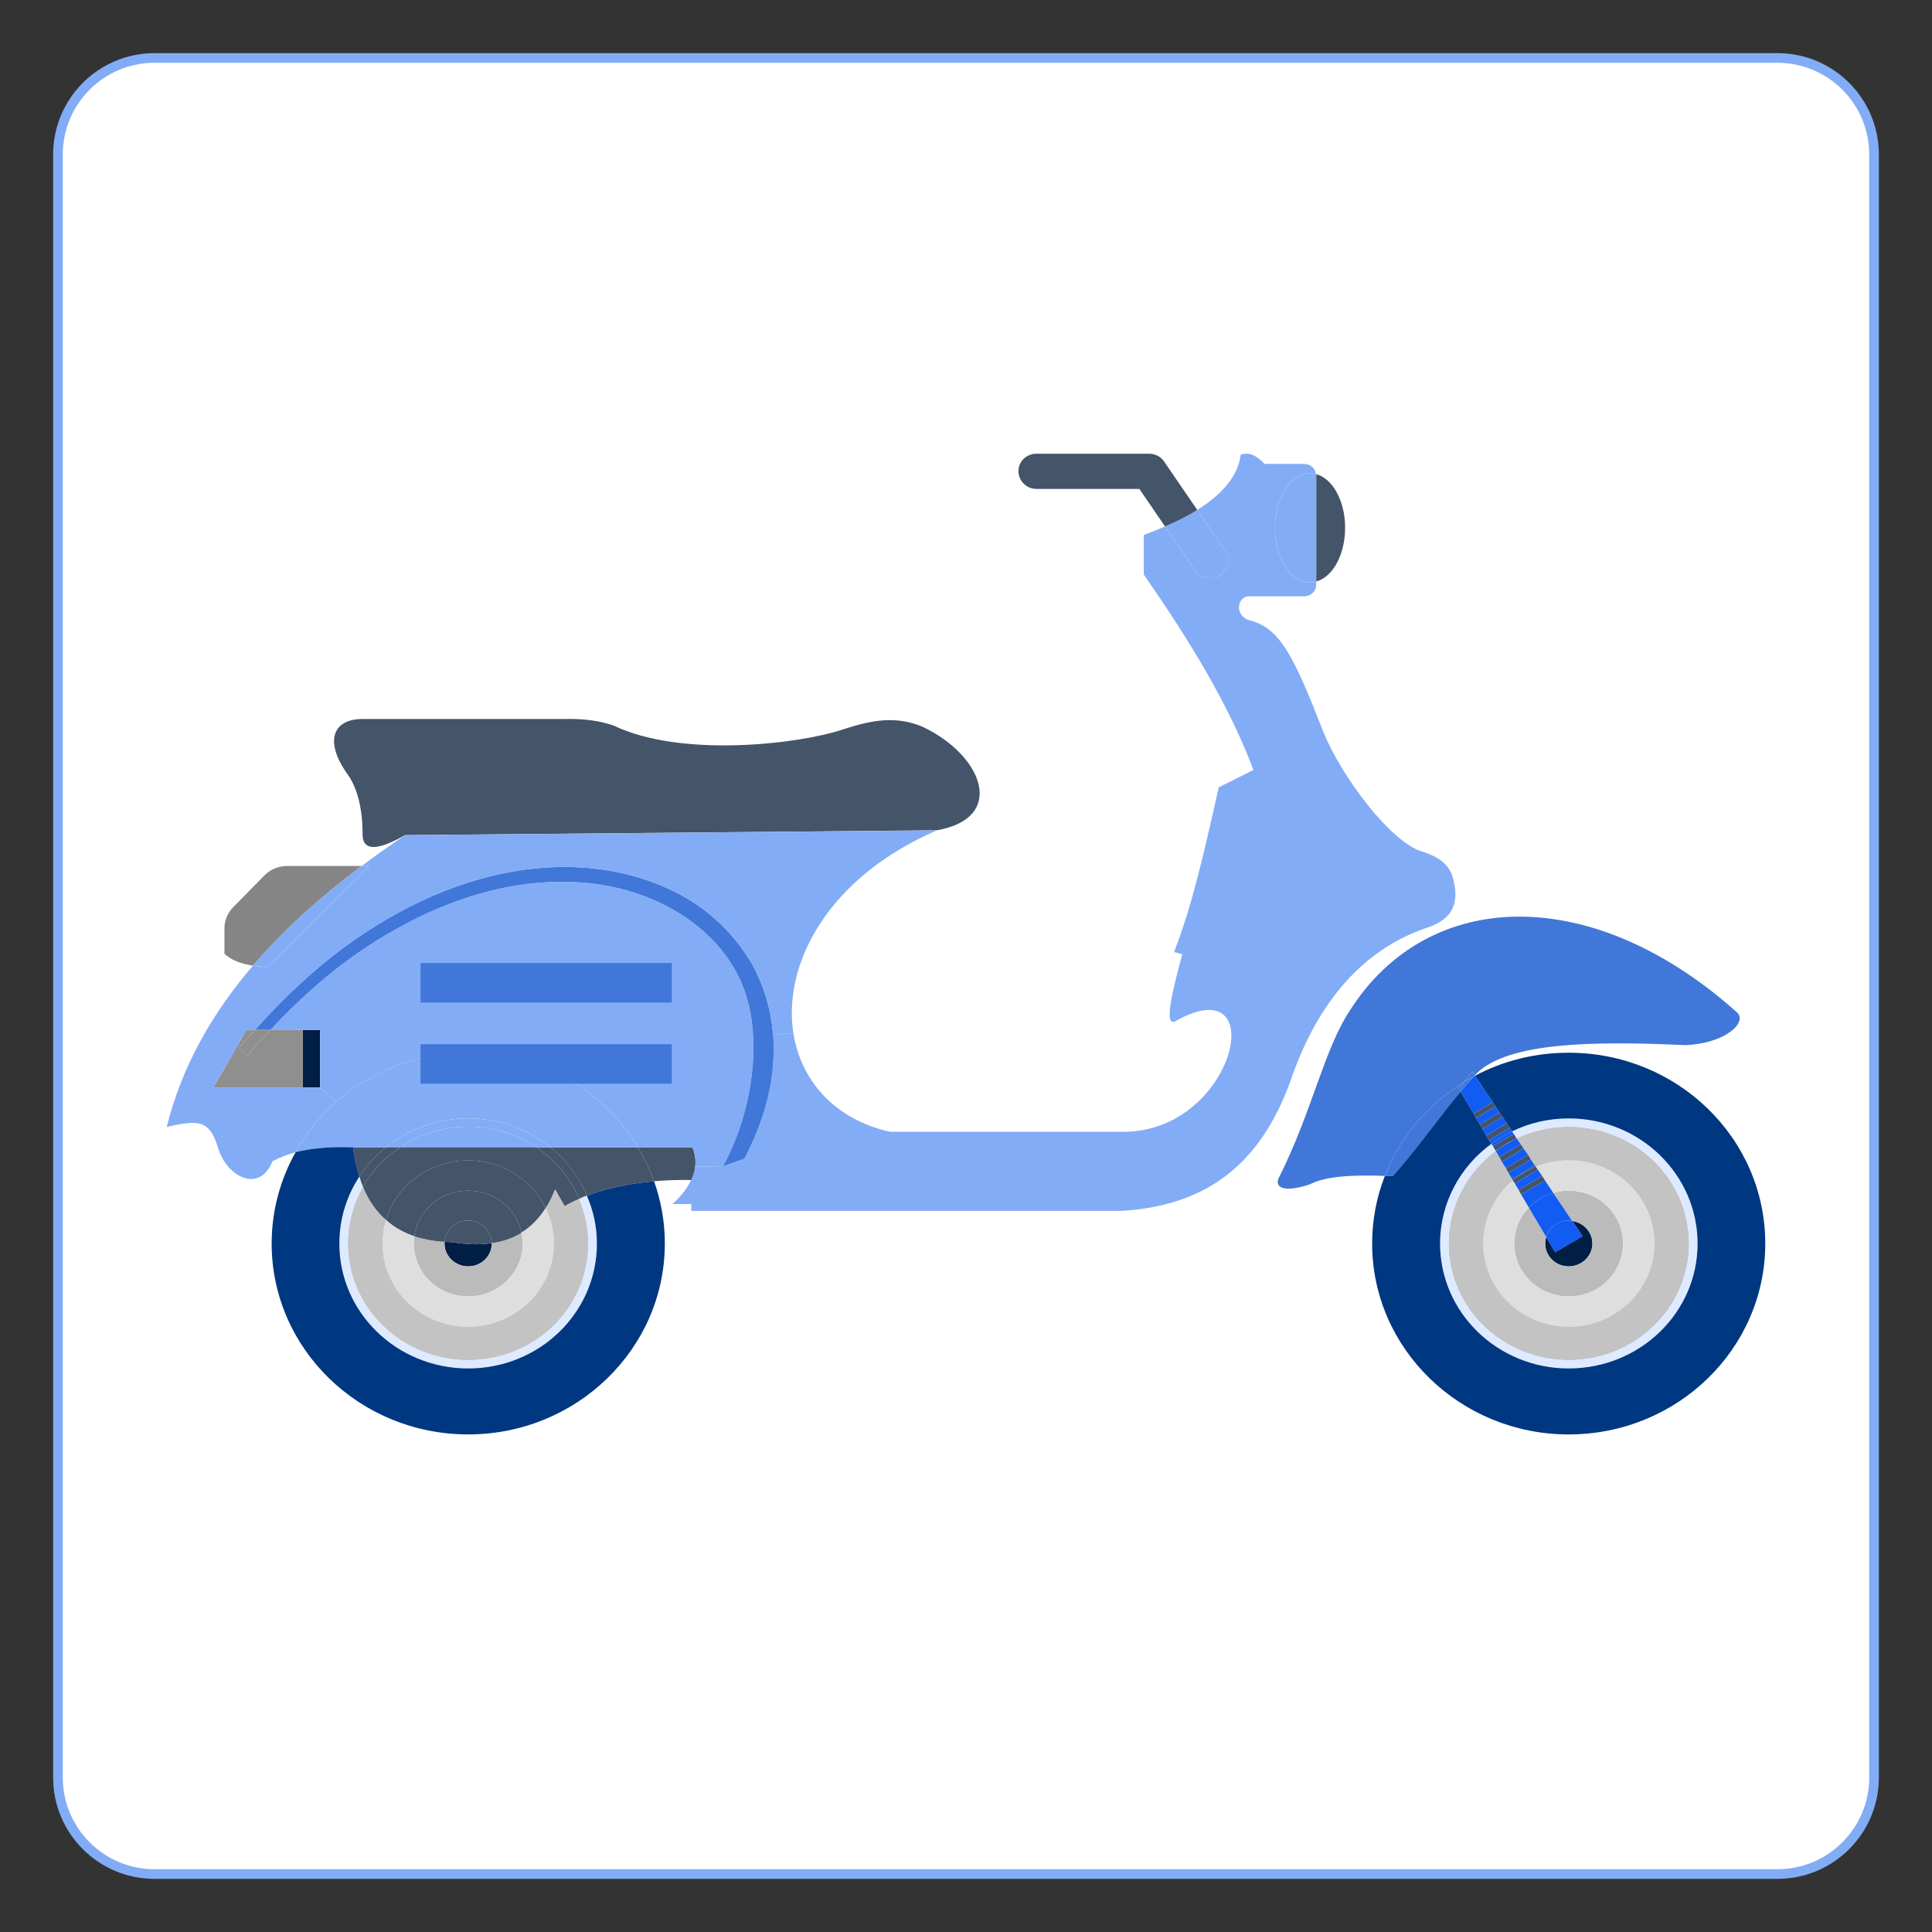 <?xml version="1.0" encoding="utf-8"?>
<!-- Generator: Adobe Illustrator 16.0.0, SVG Export Plug-In . SVG Version: 6.00 Build 0)  -->
<!DOCTYPE svg PUBLIC "-//W3C//DTD SVG 1.1//EN" "http://www.w3.org/Graphics/SVG/1.1/DTD/svg11.dtd">
<svg version="1.1" id="Motorbike" xmlns="http://www.w3.org/2000/svg" xmlns:xlink="http://www.w3.org/1999/xlink" x="0px" y="0px"
	 width="100px" height="100px" viewBox="450 450 100 100" enable-background="new 450 450 100 100" xml:space="preserve">
<rect x="450" y="450" width="100" height="100" fill="#333333" stroke="none"/>
<path fill="#FFFFFF" stroke="#83ACF6" stroke-width="0.5" stroke-miterlimit="10" d="M547,542c0,2.762-2.238,5-5,5h-84
	c-2.762,0-5-2.238-5-5v-84c0-2.762,2.238-5,5-5h84c2.762,0,5,2.238,5,5V542z"/>
<g>
	<path fill="#135CF3" d="M530.033,514.04c0.141-0.502,0.605-0.865,1.16-0.865c0.066,0,0.131,0,0.184,0.013l0.014,0.012l0.527,0.79
		l-1.422,0.829L530.033,514.04z"/>
	<path fill="#135CF3" d="M530.033,514.04l-0.906-1.532c0.348-0.363,0.787-0.627,1.277-0.765l0.973,1.444
		c-0.053-0.013-0.117-0.013-0.184-0.013C530.639,513.175,530.174,513.538,530.033,514.04z"/>
	<path fill="#011E45" d="M531.193,515.547c-0.67,0-1.213-0.527-1.213-1.181c0-0.112,0.012-0.225,0.053-0.326l0.463,0.778
		l1.422-0.829l-0.527-0.79c0.58,0.087,1.033,0.578,1.033,1.167C532.424,515.02,531.867,515.547,531.193,515.547z"/>
	<path fill="#BBBBBB" d="M531.193,517.104c-1.549,0-2.816-1.231-2.816-2.737c0-0.716,0.283-1.38,0.75-1.858l0.906,1.532
		c-0.041,0.102-0.053,0.214-0.053,0.326c0,0.653,0.543,1.181,1.213,1.181c0.674,0,1.23-0.527,1.23-1.181
		c0-0.589-0.453-1.08-1.033-1.167l-0.014-0.012l-0.973-1.444c0.262-0.075,0.52-0.114,0.789-0.114c1.566,0,2.818,1.221,2.818,2.737
		C534.012,515.872,532.76,517.104,531.193,517.104z"/>
	<polygon fill="#445469" points="529.98,511.101 528.727,511.831 528.598,511.594 529.826,510.863 	"/>
	<path fill="#445469" d="M529.504,510.388c-0.441,0.176-0.844,0.426-1.203,0.713l-0.041-0.071l1.191-0.705L529.504,510.388z"/>
	<path fill="#135CF3" d="M528.727,511.831l1.254-0.73l0.424,0.643c-0.49,0.138-0.93,0.401-1.277,0.765L528.727,511.831z"/>
	<path fill="#445469" d="M528.301,511.101c0.359-0.287,0.762-0.537,1.203-0.713l0.1,0.15l-1.199,0.728L528.301,511.101z"/>
	<polygon fill="#135CF3" points="529.451,510.324 528.26,511.029 528.066,510.701 529.244,510.012 	"/>
	<polygon fill="#135CF3" points="529.826,510.863 528.598,511.594 528.404,511.266 529.604,510.538 	"/>
	<path fill="#135CF3" d="M528.506,508.918c-0.053,0.014-0.102,0.038-0.154,0.075L528.506,508.918L528.506,508.918z"/>
	<polygon fill="#445469" points="527.938,510.464 529.1,509.771 529.244,510.012 528.066,510.701 	"/>
	<polygon fill="#445469" points="528.867,509.445 527.729,510.137 527.602,509.897 528.727,509.232 	"/>
	<polygon fill="#135CF3" points="527.938,510.464 527.729,510.137 528.867,509.445 529.1,509.771 	"/>
	<path fill="#445469" d="M528.352,508.993l-0.699,0.402C527.873,509.245,528.105,509.107,528.352,508.993z"/>
	<path fill="#135CF3" d="M527.602,509.897l-0.195-0.326c0.055-0.036,0.105-0.075,0.156-0.112l0.09-0.063l0.699-0.402
		c0.053-0.037,0.102-0.062,0.154-0.075l0.221,0.314L527.602,509.897z M527.188,509.207c0.338-0.264,0.699-0.476,1.086-0.652
		l0.09,0.138l-1.098,0.628L527.188,509.207z"/>
	<path fill="#DEDEDF" d="M526.773,514.366c0-1.305,0.594-2.473,1.527-3.266l0.104,0.165l0.193,0.328l0.129,0.237l0.4,0.677
		c-0.467,0.479-0.75,1.143-0.75,1.858c0,1.506,1.268,2.737,2.816,2.737c1.566,0,2.818-1.231,2.818-2.737
		c0-1.517-1.252-2.737-2.818-2.737c-0.27,0-0.527,0.039-0.789,0.114l-0.424-0.643l-0.154-0.237l-0.223-0.325l-0.1-0.15
		c0.516-0.212,1.098-0.325,1.689-0.325c2.457,0,4.436,1.918,4.436,4.304c0,2.373-1.979,4.305-4.436,4.305
		C528.752,518.671,526.773,516.739,526.773,514.366z"/>
	<path fill="#135CF3" d="M527.395,509.559l0.168-0.1C527.512,509.496,527.461,509.535,527.395,509.559L527.395,509.559z"/>
	<path fill="#445469" d="M527.563,509.459l-0.168,0.1l-0.129-0.238l1.098-0.628l0.131,0.214l-0.143,0.087
		c-0.246,0.114-0.479,0.252-0.699,0.402L527.563,509.459z"/>
	<polygon fill="#445469" points="527.07,509.019 526.93,508.78 527.988,508.139 528.145,508.379 	"/>
	<path fill="#135CF3" d="M528.273,508.555c-0.387,0.177-0.748,0.389-1.086,0.652l-0.117-0.188l1.074-0.64L528.273,508.555z"/>
	<polygon fill="#135CF3" points="527.988,508.139 526.93,508.78 526.734,508.431 527.77,507.814 	"/>
	<polygon fill="#445469" points="527.77,507.814 526.734,508.431 526.594,508.204 527.613,507.575 	"/>
	<polygon fill="#135CF3" points="526.398,507.863 527.406,507.274 527.613,507.575 526.594,508.204 	"/>
	<polygon fill="#445469" points="527.406,507.274 526.398,507.863 526.27,507.639 527.266,507.047 	"/>
	<path fill="#135CF3" d="M526.336,505.655l0.012,0.023c-0.025,0.014-0.039,0.025-0.064,0.039
		C526.295,505.692,526.322,505.666,526.336,505.655z"/>
	<path fill="#135CF3" d="M526.27,507.639l-0.672-1.142c0.246-0.302,0.477-0.566,0.686-0.779c0.025-0.014,0.039-0.025,0.064-0.039
		l0.918,1.368L526.27,507.639z"/>
	<path fill="#4177D8" d="M526.283,505.718c-0.17,0.088-0.336,0.188-0.504,0.29l0.424-0.539l0.133,0.187
		C526.322,505.666,526.295,505.692,526.283,505.718z"/>
	<path fill="#4177D8" d="M526.283,505.718c-0.209,0.213-0.439,0.478-0.686,0.779l-0.09-0.151l0.271-0.338
		C525.947,505.906,526.113,505.806,526.283,505.718z"/>
	<path fill="#C3C3C3" d="M524.977,514.366c0-1.945,0.955-3.69,2.43-4.795l0.195,0.326l0.127,0.239l0.209,0.327l0.129,0.237
		l0.193,0.328l0.041,0.071c-0.934,0.793-1.527,1.961-1.527,3.266c0,2.373,1.979,4.305,4.42,4.305c2.457,0,4.436-1.932,4.436-4.305
		c0-2.386-1.979-4.304-4.436-4.304c-0.592,0-1.174,0.113-1.689,0.325l-0.053-0.063l-0.207-0.313l-0.145-0.24l-0.232-0.326
		l-0.141-0.213l-0.221-0.314c0.814-0.389,1.732-0.602,2.688-0.602c3.441,0,6.232,2.713,6.232,6.05c0,3.338-2.791,6.037-6.232,6.037
		C527.77,520.403,524.977,517.704,524.977,514.366z"/>
	<path fill="#DEEAFF" d="M527.406,509.571c-1.475,1.104-2.43,2.85-2.43,4.795c0,3.338,2.793,6.037,6.217,6.037
		c3.441,0,6.232-2.699,6.232-6.037c0-3.337-2.791-6.05-6.232-6.05c-0.955,0-1.873,0.213-2.688,0.602l-0.012-0.012l-0.131-0.214
		l-0.09-0.138c0.879-0.428,1.877-0.666,2.92-0.666c3.686,0,6.672,2.9,6.672,6.478s-2.986,6.464-6.672,6.464
		c-3.668,0-6.656-2.887-6.656-6.464c0-2.108,1.047-3.99,2.65-5.159l0.078,0.113L527.406,509.571L527.406,509.571z"/>
	<path fill="#4177D8" d="M521.68,510.863c0.789-2.02,2.238-3.726,4.1-4.855l-0.271,0.338l0.09,0.151
		c-1.1,1.317-2.471,3.249-3.516,4.379C521.951,510.876,521.809,510.863,521.68,510.863z"/>
	<path fill="#003781" d="M522.082,510.876c1.045-1.13,2.416-3.062,3.516-4.379l0.672,1.142l0.129,0.225l0.195,0.341l0.141,0.227
		l0.195,0.35l0.141,0.238l0.117,0.188c-1.604,1.169-2.65,3.051-2.65,5.159c0,3.577,2.988,6.464,6.656,6.464
		c3.686,0,6.672-2.887,6.672-6.464s-2.986-6.478-6.672-6.478c-1.043,0-2.041,0.238-2.92,0.666l-0.129-0.176l-0.156-0.24
		l-0.219-0.324l-0.156-0.239l-0.207-0.301l-0.141-0.228l-0.918-1.368c1.447-0.766,3.09-1.19,4.846-1.19
		c5.625,0,10.176,4.418,10.176,9.878c0,5.447-4.551,9.879-10.176,9.879c-5.609,0-10.172-4.432-10.172-9.879
		c0-1.229,0.232-2.41,0.658-3.503C521.809,510.863,521.951,510.876,522.082,510.876z"/>
	<path fill="#4177D8" d="M521.68,510.863c-1.551-0.05-3.012-0.013-3.891,0.441c-1.215,0.4-1.811,0.226-1.617-0.303
		c1.746-3.451,2.328-6.614,3.697-8.698c4.072-6.402,12.58-6.591,20.053,0.113c0.518,0.501-0.596,1.592-2.689,1.68
		c-4.861-0.225-9.139-0.137-10.783,1.444c-0.037,0.039-0.076,0.076-0.113,0.114l-0.133-0.187l-0.424,0.539
		C523.918,507.138,522.469,508.844,521.68,510.863z"/>
	<path fill="#445469" d="M518.127,480.098v-5.497c0-0.026,0-0.051-0.016-0.063c0.855,0.214,1.512,1.381,1.512,2.775
		C519.623,478.717,518.979,479.872,518.127,480.098z"/>
	<path fill="#83ACF6" d="M517.814,480.149c-1.008,0-1.82-1.268-1.82-2.837c0-1.558,0.813-2.825,1.82-2.825
		c0.104,0,0.207,0.012,0.297,0.05c0.016,0.012,0.016,0.038,0.016,0.063v5.497C518.021,480.137,517.918,480.149,517.814,480.149z
		 M513.146,479.771c-0.154,0.113-0.336,0.151-0.518,0.151c-0.295,0-0.594-0.139-0.775-0.401l-1.551-2.272
		c0.621-0.264,1.178-0.552,1.668-0.854l1.449,2.122C513.703,478.931,513.574,479.496,513.146,479.771z"/>
	<path fill="#445469" d="M502.715,474.387c0-0.502,0.412-0.903,0.932-0.903h5.83c0.309,0,0.607,0.15,0.775,0.401l1.719,2.511
		c-0.49,0.301-1.047,0.589-1.668,0.854l-1.33-1.944h-5.326C503.127,475.305,502.715,474.89,502.715,474.387z M486,510.161
		c0,0.076,0,0.151-0.012,0.227c0,0.013,0,0.025-0.013,0.038C485.987,510.337,486,510.249,486,510.161z M485.921,510.701
		c0.027-0.088,0.041-0.177,0.053-0.275C485.974,510.513,485.948,510.601,485.921,510.701z"/>
	<path fill="#83ACF6" d="M487.422,510.362l1.112-0.39c0.787-1.532,1.382-3.214,1.484-4.958c0.04-0.477,0.04-0.967,0-1.442
		l1.047-0.089c0.39,2.435,2.108,4.443,4.991,5.097h12.177c5.727-0.076,7.615-8.561,2.611-5.725c-0.582,0.314-0.244-1.28,0.35-3.464
		l-0.426-0.112c0.93-2.386,1.498-4.909,2.314-8.524l1.795-0.903c-1.293-3.44-3.373-6.791-5.676-10.118v-2.046
		c0.389-0.138,0.752-0.289,1.1-0.439l1.551,2.272c0.182,0.262,0.48,0.401,0.775,0.401c0.182,0,0.363-0.038,0.518-0.151
		c0.428-0.275,0.557-0.84,0.273-1.254l-1.449-2.122c1.305-0.817,2.109-1.757,2.25-2.86c0.4-0.152,0.813,0.023,1.229,0.476h2.055
		c0.311,0,0.582,0.226,0.607,0.527c-0.09-0.038-0.193-0.05-0.297-0.05c-1.008,0-1.82,1.267-1.82,2.825
		c0,1.569,0.813,2.837,1.82,2.837c0.104,0,0.207-0.012,0.313-0.052v0.177c0,0.326-0.285,0.589-0.623,0.589h-2.855
		c-0.609,0.012-0.777,0.98,0.012,1.243c1.617,0.377,2.34,1.946,3.84,5.786c0.957,2.348,3.412,5.562,4.977,6.139
		c1.074,0.338,1.422,0.689,1.668,1.218c0.439,1.392,0.156,2.334-1.41,2.812c-3.219,1.129-5.465,3.804-6.811,7.519
		c-1.5,4.444-4.215,6.79-8.818,7.093H485.78v-0.352h-0.969c0.44-0.403,0.763-0.816,0.957-1.244h0.013
		c0.064-0.125,0.104-0.25,0.141-0.376c0.027-0.101,0.053-0.188,0.053-0.275c0.013-0.013,0.013-0.025,0.013-0.038L487.422,510.362z"
		/>
	<path fill="#445469" d="M485.767,511.077c-0.646-0.013-1.293,0.012-1.915,0.063c-0.219-0.616-0.504-1.206-0.839-1.758h2.831
		c0.104,0.265,0.155,0.515,0.155,0.778c0,0.088-0.012,0.176-0.025,0.265c-0.012,0.099-0.026,0.188-0.053,0.275
		c-0.038,0.126-0.077,0.251-0.141,0.376H485.767L485.767,511.077z"/>
	<path fill="#445469" d="M480.375,511.894c-0.401-0.979-1.06-1.845-1.887-2.511h4.524c0.335,0.552,0.621,1.142,0.839,1.758
		C482.599,511.253,481.41,511.492,480.375,511.894z"/>
	<path fill="#445469" d="M479.975,512.058c-0.451-1.081-1.228-2.009-2.209-2.675h0.724c0.827,0.666,1.486,1.531,1.887,2.511
		C480.233,511.932,480.104,511.994,479.975,512.058z"/>
	<path fill="#011E45" d="M473.007,514.366c0-0.024,0-0.062,0.013-0.087c0.117,0,0.233,0.012,0.349,0.012
		c0.789,0.125,1.475,0.151,2.083,0.051c0,0.014,0,0.014,0,0.024c0,0.653-0.544,1.181-1.216,1.181
		C473.564,515.547,473.007,515.02,473.007,514.366z"/>
	<path fill="#83ACF6" d="M470.718,509.383c-0.012,0-0.012,0-0.012,0h-0.724c1.151-0.929,2.637-1.494,4.253-1.494
		s3.103,0.565,4.254,1.494h-0.724c-0.996-0.677-2.211-1.066-3.53-1.066C472.93,508.316,471.715,508.706,470.718,509.383z"/>
	<path fill="#445469" d="M473.02,514.279c0.038-0.616,0.568-1.104,1.215-1.104c0.659,0,1.202,0.526,1.216,1.167
		c-0.608,0.101-1.293,0.074-2.083-0.051C473.253,514.291,473.137,514.279,473.02,514.279z"/>
	<path fill="#BBBBBB" d="M474.235,517.104c-1.564,0-2.817-1.231-2.817-2.737c0-0.124,0.012-0.25,0.025-0.377
		c0.478,0.152,1.008,0.253,1.577,0.29c-0.013,0.025-0.013,0.063-0.013,0.087c0,0.653,0.557,1.181,1.228,1.181
		c0.672,0,1.216-0.527,1.216-1.181c0-0.011,0-0.011,0-0.024c0.581-0.074,1.098-0.263,1.538-0.529
		c0.039,0.177,0.065,0.365,0.065,0.554C477.054,515.872,475.787,517.104,474.235,517.104z"/>
	<path fill="#445469" d="M471.443,513.989c0.193-1.343,1.357-2.36,2.792-2.36c1.358,0,2.496,0.93,2.754,2.172v0.012
		c-0.439,0.267-0.957,0.455-1.538,0.529c-0.014-0.641-0.557-1.167-1.216-1.167c-0.646,0-1.177,0.488-1.215,1.104
		C472.451,514.242,471.921,514.142,471.443,513.989z"/>
	<path fill="#83ACF6" d="M477.765,509.383h-7.047c0.997-0.677,2.211-1.066,3.517-1.066
		C475.554,508.316,476.769,508.706,477.765,509.383z"/>
	<path fill="#445469" d="M474.235,511.629c-1.435,0-2.599,1.018-2.792,2.36c-0.556-0.188-1.048-0.464-1.461-0.84
		c0.543-1.796,2.236-3.087,4.253-3.087c1.771,0,3.31,1.002,4.009,2.471c-0.336,0.528-0.75,0.968-1.255,1.268
		C476.73,512.559,475.593,511.629,474.235,511.629z"/>
	<path fill="#DEDEDF" d="M474.235,518.671c-2.456,0-4.434-1.932-4.434-4.305c0-0.427,0.063-0.828,0.181-1.217
		c0.413,0.376,0.905,0.651,1.461,0.84c-0.013,0.127-0.025,0.253-0.025,0.377c0,1.506,1.253,2.737,2.817,2.737
		c1.552,0,2.819-1.231,2.819-2.737c0-0.188-0.026-0.377-0.065-0.554v-0.012c0.504-0.3,0.918-0.739,1.255-1.268
		c0.271,0.553,0.426,1.181,0.426,1.833C478.67,516.739,476.677,518.671,474.235,518.671z"/>
	<path fill="#445469" d="M468.599,510.901c-0.142-0.451-0.259-0.954-0.324-1.519h1.707
		C469.438,509.811,468.973,510.324,468.599,510.901z M468.78,511.429c0.478-0.815,1.137-1.521,1.926-2.046c0,0,0,0,0.012,0h7.047
		c0.981,0.666,1.758,1.594,2.209,2.675c-0.259,0.112-0.516,0.237-0.75,0.375l-0.491-0.864c-0.142,0.35-0.297,0.678-0.49,0.965
		c-0.699-1.469-2.238-2.471-4.009-2.471c-2.017,0-3.71,1.291-4.253,3.087C469.478,512.722,469.076,512.145,468.78,511.429z"/>
	<path fill="#445469" d="M470.706,509.383c-0.789,0.525-1.449,1.23-1.926,2.046c-0.064-0.163-0.13-0.34-0.181-0.527
		c0.375-0.577,0.84-1.091,1.383-1.519H470.706L470.706,509.383z"/>
	<path fill="#C3C3C3" d="M468.004,514.366c0-1.066,0.284-2.06,0.776-2.938c0.296,0.716,0.698,1.293,1.202,1.721
		c-0.117,0.389-0.181,0.79-0.181,1.217c0,2.373,1.978,4.305,4.434,4.305c2.442,0,4.435-1.932,4.435-4.305
		c0-0.652-0.156-1.28-0.426-1.833c0.192-0.287,0.348-0.615,0.49-0.965l0.491,0.864c0.234-0.138,0.492-0.263,0.75-0.375
		c0.311,0.715,0.479,1.493,0.479,2.309c0,3.338-2.779,6.037-6.219,6.037C470.796,520.403,468.004,517.704,468.004,514.366z"/>
	<path fill="#445469" d="M468.767,493.077c-0.014-1.318-0.298-2.31-0.75-2.962c-1.293-1.794-0.737-2.875,0.686-2.899h10.521
		c0.919-0.025,1.772,0.074,2.535,0.338c3.464,1.668,9.515,0.979,11.842,0.212c1.551-0.513,2.792-0.728,4.176-0.137
		c3.127,1.494,4.318,4.72,0.711,5.347l-27.524,0.25C469.529,494.044,468.715,494.095,468.767,493.077z"/>
	<path fill="#83ACF6" d="M468.185,509.383c-1.047-0.036-2.017,0.038-2.883,0.251c0.542-0.979,1.254-1.844,2.081-2.587
		c1.811-1.593,4.214-2.559,6.852-2.559c3.736,0,7.02,1.957,8.778,4.895h-4.524c-1.151-0.929-2.638-1.494-4.254-1.494
		s-3.102,0.565-4.253,1.494h-1.707H468.185z"/>
	<path fill="#DEEAFF" d="M474.235,520.83c-3.684,0-6.671-2.887-6.671-6.464c0-1.268,0.375-2.461,1.035-3.465
		c0.051,0.188,0.117,0.364,0.181,0.527c-0.492,0.878-0.776,1.871-0.776,2.938c0,3.338,2.792,6.037,6.231,6.037
		c3.439,0,6.219-2.699,6.219-6.037c0-0.815-0.168-1.594-0.479-2.309c0.129-0.063,0.259-0.126,0.401-0.164
		c0.336,0.766,0.518,1.593,0.518,2.473C480.894,517.943,477.92,520.83,474.235,520.83z"/>
	<path fill="#003781" d="M474.235,524.245c-5.624,0-10.174-4.432-10.174-9.879c0-1.72,0.454-3.327,1.242-4.732
		c0.866-0.213,1.835-0.287,2.883-0.251h0.09c0.065,0.564,0.182,1.067,0.324,1.519c-0.66,1.004-1.035,2.197-1.035,3.465
		c0,3.577,2.987,6.464,6.671,6.464c3.686,0,6.659-2.887,6.659-6.464c0-0.88-0.182-1.707-0.518-2.473
		c1.035-0.401,2.224-0.641,3.477-0.753c0.363,1.016,0.557,2.097,0.557,3.226C484.409,519.813,479.847,524.245,474.235,524.245z"/>
	<rect x="465.664" y="503.309" fill="#011E45" width="0.905" height="2.975"/>
	<path fill="#83ACF6" d="M463.996,503.309c1.888-2.022,4.008-3.83,6.426-5.172c2.896-1.657,6.255-2.698,9.593-2.459
		c3.296,0.201,6.592,1.832,8.118,4.681c1.539,2.839,0.853,7.193-0.71,10.005l-1.435,0.025c0.012-0.075,0.012-0.15,0.012-0.227
		c0-0.264-0.052-0.514-0.155-0.778h-2.831c-1.758-2.938-5.042-4.895-8.778-4.895c-2.637,0-5.041,0.966-6.852,2.559l-0.814-0.764
		v-2.975h-0.905H463.996L463.996,503.309z"/>
	<path fill="#4177D8" d="M470.422,498.136c-2.418,1.343-4.538,3.15-6.426,5.172h-0.801c1.977-2.223,4.239-4.243,6.877-5.762
		c2.96-1.721,6.437-2.862,9.993-2.648c1.759,0.099,3.529,0.552,5.094,1.38c1.577,0.83,2.908,2.122,3.787,3.654
		c0.621,1.129,0.97,2.371,1.072,3.64c0.04,0.476,0.04,0.966,0,1.442c-0.103,1.744-0.697,3.426-1.484,4.958l-1.112,0.39
		c1.563-2.812,2.25-7.166,0.71-10.005c-1.526-2.849-4.822-4.48-8.118-4.681C476.677,495.438,473.318,496.479,470.422,498.136z"/>
	<path fill="#83ACF6" d="M469.115,494.823l-5.261,5.235c-0.272-0.013-0.517-0.038-0.763-0.077c1.603-1.869,3.503-3.563,5.612-5.158
		h0.012H469.115L469.115,494.823z"/>
	<path fill="#8F8F8F" d="M462.355,504.26c0.271-0.324,0.555-0.637,0.84-0.951h0.801c-0.414,0.425-0.801,0.865-1.189,1.316
		L462.355,504.26z"/>
	<path fill="#858585" d="M461.617,499.368v-1.319c0-0.415,0.169-0.804,0.453-1.093l1.616-1.645c0.31-0.314,0.737-0.489,1.177-0.489
		h3.84c-2.109,1.595-4.009,3.289-5.612,5.158C462.497,499.894,461.979,499.706,461.617,499.368z"/>
	<path fill="#8F8F8F" d="M461.048,506.283l1.708-2.975h0.439c-0.286,0.314-0.569,0.627-0.84,0.951l0.452,0.365
		c0.389-0.451,0.775-0.892,1.189-1.316h1.667v2.975H461.048z"/>
	<path fill="#83ACF6" d="M462.756,503.309l-1.708,2.975h4.615h0.905l0.814,0.764c-0.827,0.743-1.539,1.608-2.081,2.587
		c-0.427,0.125-0.84,0.274-1.202,0.479c-0.674,1.68-2.366,0.789-2.806-0.68c-0.427-1.418-0.932-1.506-2.663-1.104
		c0.788-3.163,2.366-5.899,4.46-8.347c0.246,0.039,0.491,0.064,0.763,0.077l5.261-5.235h-0.4c0.723-0.54,1.486-1.079,2.249-1.595
		l27.524-0.25c-5.676,2.461-7.977,6.94-7.422,10.506l-1.047,0.089c-0.103-1.269-0.451-2.511-1.072-3.64
		c-0.879-1.532-2.21-2.825-3.787-3.654c-1.565-0.828-3.335-1.281-5.094-1.38c-3.556-0.214-7.033,0.927-9.993,2.648
		c-2.639,1.519-4.9,3.54-6.877,5.762H462.756z"/>
	<rect x="471.767" y="499.843" fill="#4177D8" width="13.005" height="2.048"/>
	<rect x="471.767" y="504.048" fill="#4177D8" width="13.005" height="2.046"/>
</g>
</svg>
